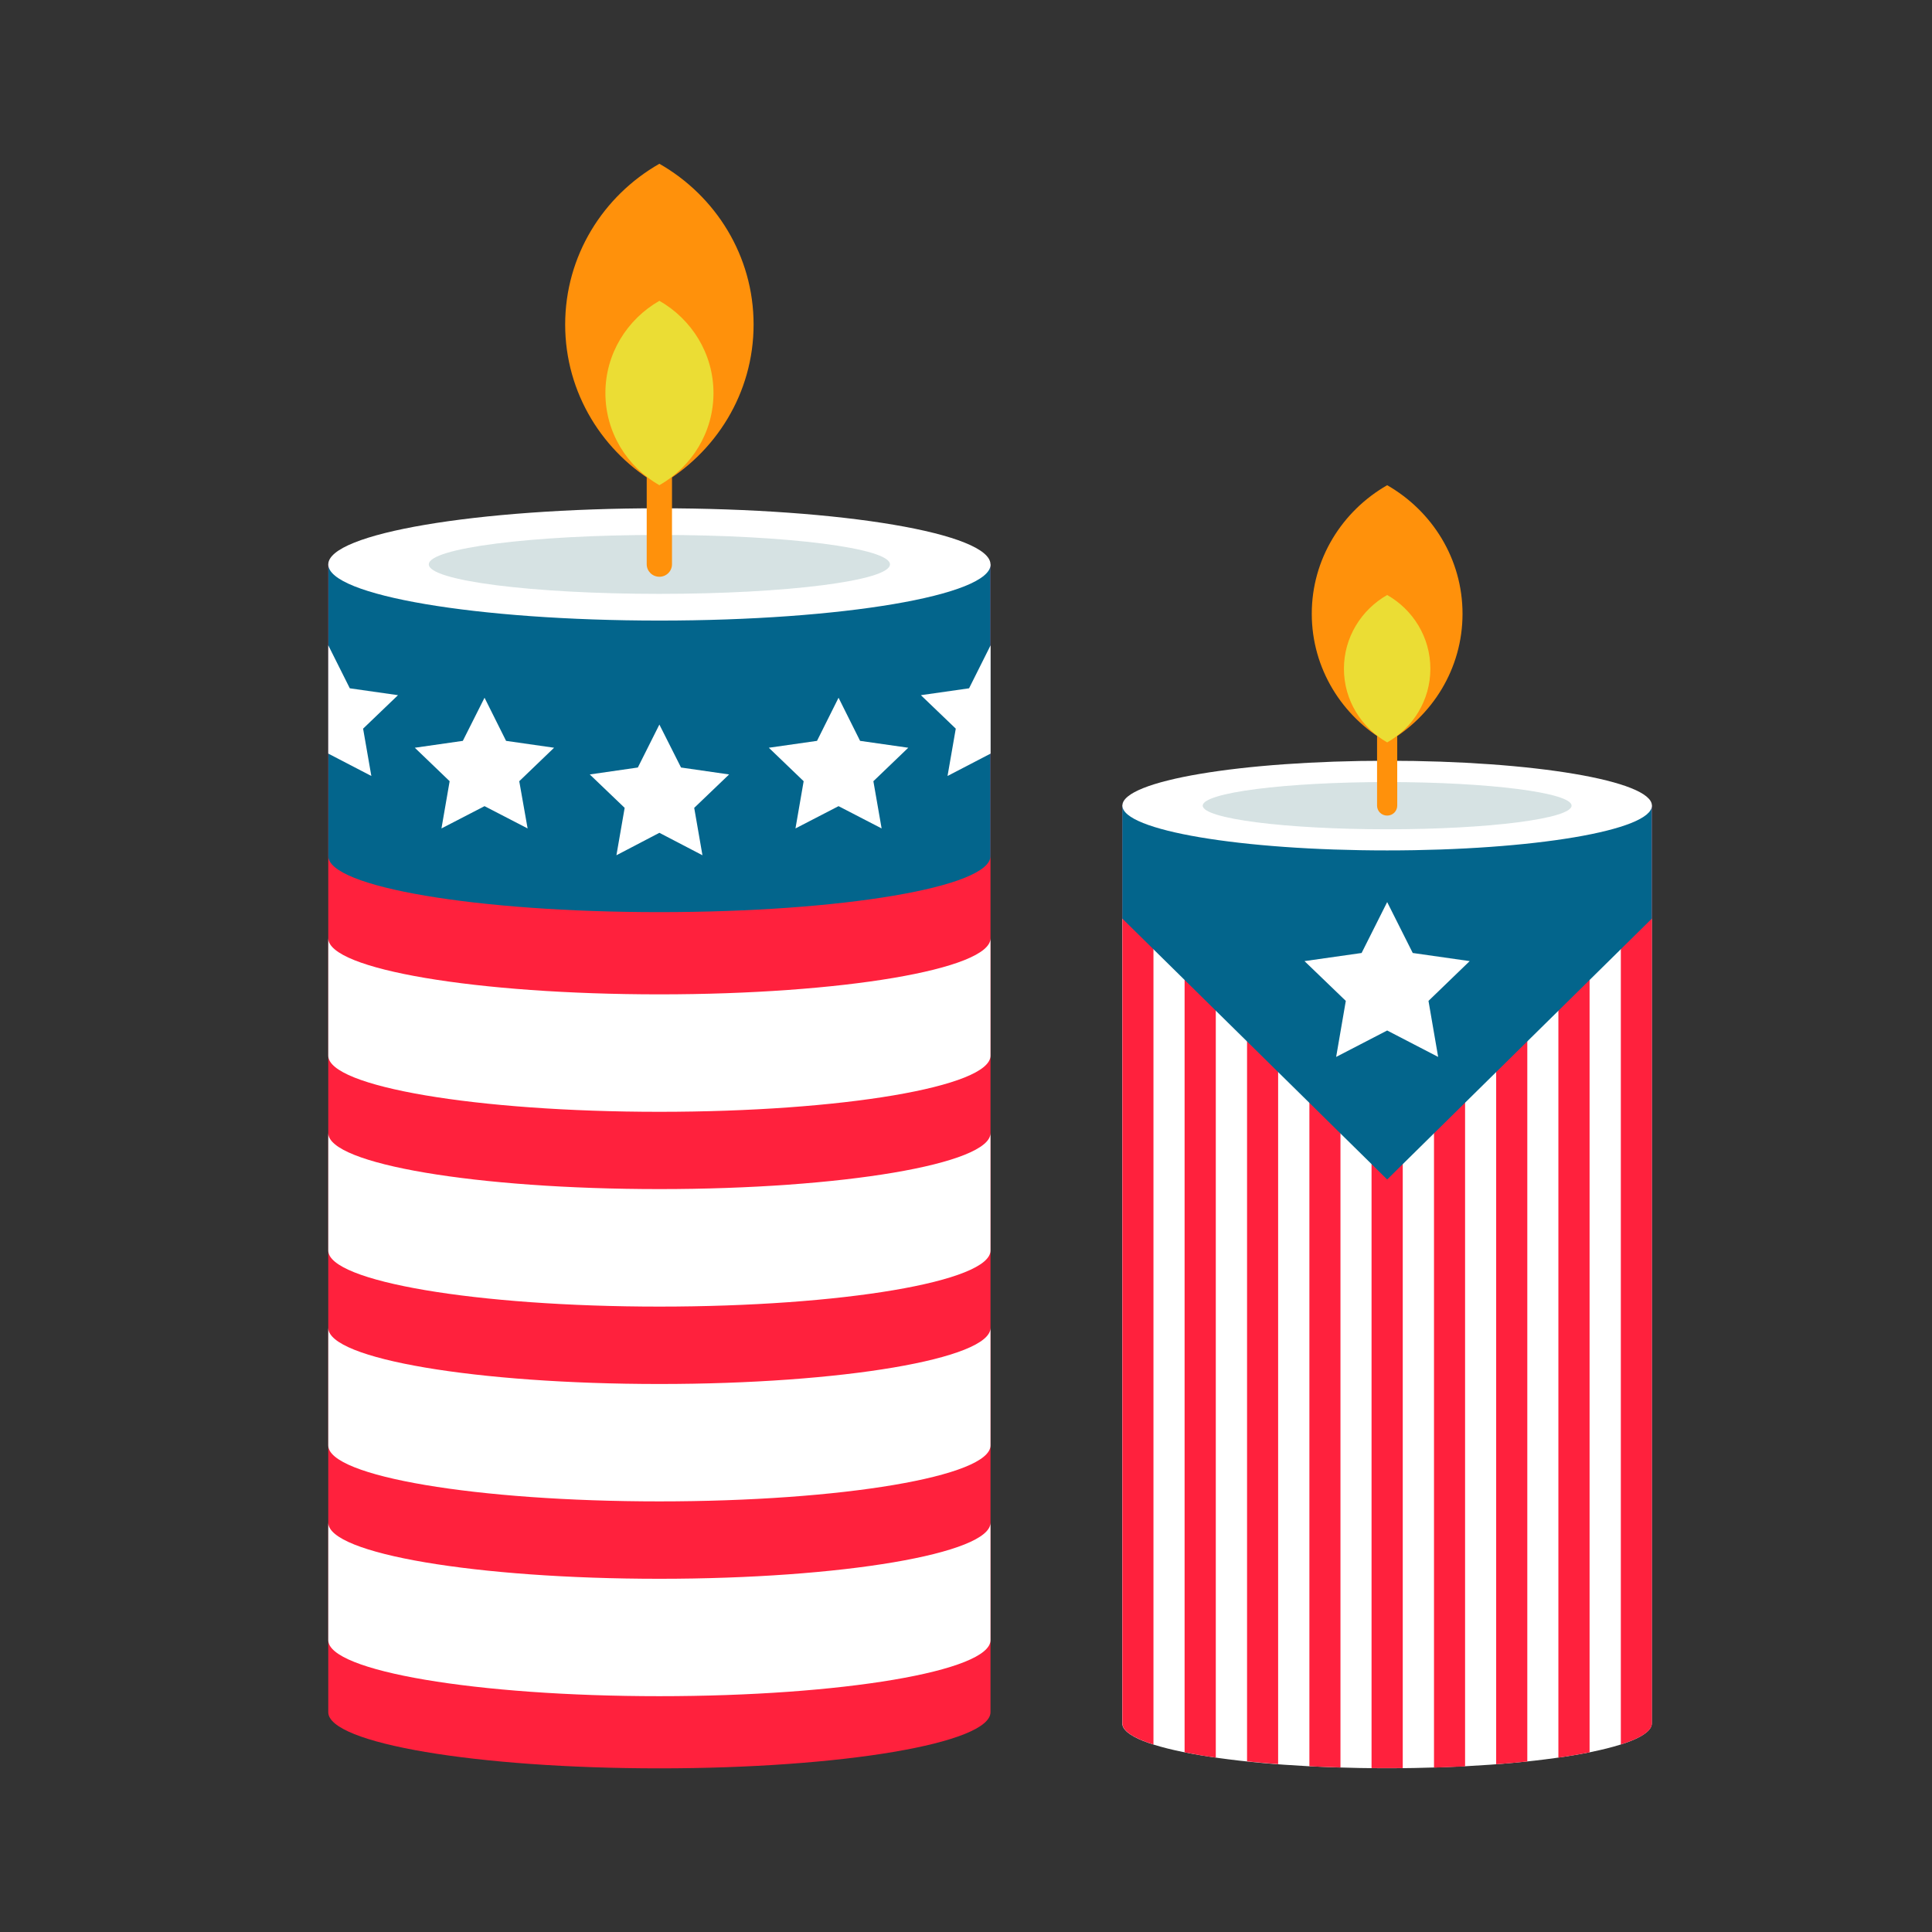 <svg width="34" height="34" viewBox="0 0 34 34" fill="none" xmlns="http://www.w3.org/2000/svg">
<rect x="0" y="0" width="34" height="34" fill="#333333" stroke="none"/>
<path d="M5.777 9.933V30.132C5.777 30.679 8.387 31.12 11.604 31.12C14.821 31.12 17.431 30.679 17.431 30.132V9.933H5.777Z" fill="#FF213D"/>
<path d="M5.777 15.065C5.777 15.609 8.387 16.052 11.604 16.052C14.821 16.052 17.431 15.611 17.431 15.065V9.931H5.777V15.065Z" fill="#03658C"/>
<path d="M11.604 27.784C8.385 27.784 5.777 27.342 5.777 26.796V28.864C5.777 29.408 8.387 29.85 11.604 29.85C14.821 29.85 17.431 29.408 17.431 28.864V26.796C17.431 27.34 14.821 27.784 11.604 27.784Z" fill="white"/>
<path d="M11.604 24.356C8.385 24.356 5.777 23.915 5.777 23.368V25.437C5.777 25.981 8.387 26.422 11.604 26.422C14.821 26.422 17.431 25.981 17.431 25.437V23.368C17.431 23.912 14.821 24.356 11.604 24.356Z" fill="white"/>
<path d="M11.604 20.926C8.385 20.926 5.777 20.484 5.777 19.94V22.007C5.777 22.551 8.387 22.994 11.604 22.994C14.821 22.994 17.431 22.553 17.431 22.007V19.94C17.431 20.484 14.821 20.926 11.604 20.926Z" fill="white"/>
<path d="M11.604 17.499C8.385 17.499 5.777 17.058 5.777 16.512V18.578C5.777 19.122 8.387 19.566 11.604 19.566C14.821 19.566 17.431 19.124 17.431 18.578V16.512C17.431 17.056 14.821 17.499 11.604 17.499Z" fill="white"/>
<path d="M11.604 12.751L11.985 13.507L12.831 13.629L12.217 14.217L12.362 15.051L11.604 14.656L10.848 15.051L10.993 14.217L10.379 13.629L11.225 13.507L11.604 12.751Z" fill="white"/>
<path d="M14.757 12.279L15.136 13.038L15.984 13.159L15.37 13.748L15.515 14.579L14.757 14.187L13.999 14.579L14.143 13.748L13.53 13.159L14.378 13.038L14.757 12.279Z" fill="white"/>
<path d="M8.527 12.279L8.906 13.038L9.751 13.159L9.138 13.748L9.285 14.579L8.527 14.187L7.769 14.579L7.913 13.748L7.3 13.159L8.145 13.038L8.527 12.279Z" fill="white"/>
<path d="M17.054 12.113L16.206 12.234L16.82 12.823L16.675 13.656L17.433 13.262V11.356L17.054 12.113Z" fill="white"/>
<path d="M6.535 13.656L6.39 12.823L7.004 12.234L6.156 12.113L5.777 11.356V13.262L6.535 13.656Z" fill="white"/>
<path d="M17.433 9.933C17.433 10.477 14.823 10.921 11.606 10.921C8.389 10.921 5.777 10.477 5.777 9.933C5.777 9.389 8.387 8.945 11.604 8.945C14.821 8.945 17.431 9.387 17.431 9.933H17.433Z" fill="white"/>
<g style="mix-blend-mode:multiply" opacity="0.2">
<path d="M11.604 10.451C13.845 10.451 15.662 10.219 15.662 9.932C15.662 9.646 13.845 9.414 11.604 9.414C9.363 9.414 7.546 9.646 7.546 9.932C7.546 10.219 9.363 10.451 11.604 10.451Z" fill="#306E73"/>
</g>
<path d="M11.604 10.15C11.481 10.15 11.381 10.052 11.381 9.93V7.768C11.381 7.647 11.481 7.549 11.604 7.549C11.727 7.549 11.826 7.647 11.826 7.768V9.93C11.826 10.052 11.727 10.15 11.604 10.15Z" fill="#FF910B"/>
<path d="M11.604 2.882C12.594 3.447 13.262 4.502 13.262 5.711C13.262 6.921 12.594 7.974 11.604 8.541C10.614 7.976 9.946 6.921 9.946 5.711C9.946 4.502 10.614 3.447 11.604 2.882Z" fill="#FF910B"/>
<path d="M11.604 5.294C12.172 5.618 12.556 6.223 12.556 6.917C12.556 7.61 12.172 8.215 11.604 8.539C11.035 8.215 10.654 7.61 10.654 6.917C10.654 6.223 11.038 5.618 11.604 5.294Z" fill="#EBDD34"/>
<path d="M19.75 14.178V30.329C19.75 30.766 21.837 31.118 24.409 31.118C26.982 31.118 29.069 30.766 29.069 30.329V14.178H19.747H19.75Z" fill="white"/>
<path d="M24.686 14.178H24.137V31.116C24.229 31.116 24.319 31.116 24.412 31.116C24.504 31.116 24.594 31.116 24.686 31.116V14.178Z" fill="#FF213D"/>
<path d="M23.59 14.178H23.043V31.083C23.22 31.093 23.405 31.1 23.59 31.104V14.178Z" fill="#FF213D"/>
<path d="M20.847 14.178V30.838C21.015 30.871 21.197 30.904 21.396 30.931V14.178H20.847Z" fill="#FF213D"/>
<path d="M22.493 14.178H21.946V30.997C22.121 31.015 22.303 31.032 22.493 31.046V14.178Z" fill="#FF213D"/>
<path d="M25.783 14.178H25.236V31.107C25.423 31.1 25.606 31.095 25.783 31.086V14.178Z" fill="#FF213D"/>
<path d="M29.071 14.178H28.524V30.7C28.872 30.591 29.071 30.462 29.071 30.329V14.178Z" fill="#FF213D"/>
<path d="M20.299 30.7V14.178H19.752V30.329C19.752 30.462 19.951 30.591 20.299 30.7Z" fill="#FF213D"/>
<path d="M27.974 14.178H27.425V30.931C27.621 30.904 27.806 30.871 27.974 30.838V14.178Z" fill="#FF213D"/>
<path d="M26.878 14.178H26.33V31.048C26.52 31.034 26.702 31.018 26.878 30.999V14.178Z" fill="#FF213D"/>
<path d="M19.75 16.165L24.412 20.757L29.071 16.165V14.178H19.75V16.165Z" fill="#03658C"/>
<path d="M24.412 15.875L24.862 16.771L25.864 16.914L25.139 17.614L25.309 18.6L24.412 18.135L23.514 18.6L23.684 17.614L22.957 16.914L23.962 16.771L24.412 15.875Z" fill="white"/>
<path d="M24.412 14.966C26.985 14.966 29.071 14.613 29.071 14.177C29.071 13.741 26.985 13.388 24.412 13.388C21.838 13.388 19.752 13.741 19.752 14.177C19.752 14.613 21.838 14.966 24.412 14.966Z" fill="white"/>
<g style="mix-blend-mode:multiply" opacity="0.2">
<path d="M27.657 14.178C27.657 14.407 26.205 14.594 24.412 14.594C22.619 14.594 21.166 14.407 21.166 14.178C21.166 13.95 22.619 13.763 24.412 13.763C26.205 13.763 27.657 13.95 27.657 14.178Z" fill="#306E73"/>
</g>
<path d="M24.412 14.353C24.312 14.353 24.234 14.274 24.234 14.178V12.45C24.234 12.355 24.312 12.275 24.412 12.275C24.511 12.275 24.589 12.355 24.589 12.45V14.178C24.589 14.274 24.511 14.353 24.412 14.353Z" fill="#FF910B"/>
<path d="M24.412 8.539C25.203 8.992 25.738 9.835 25.738 10.801C25.738 11.768 25.205 12.611 24.412 13.064C23.621 12.611 23.085 11.768 23.085 10.801C23.085 9.835 23.621 8.992 24.412 8.539Z" fill="#FF910B"/>
<path d="M24.412 10.471C24.866 10.73 25.172 11.213 25.172 11.769C25.172 12.324 24.866 12.808 24.412 13.065C23.957 12.805 23.651 12.322 23.651 11.769C23.651 11.216 23.957 10.73 24.412 10.471Z" fill="#EBDD34"/>
</svg>
